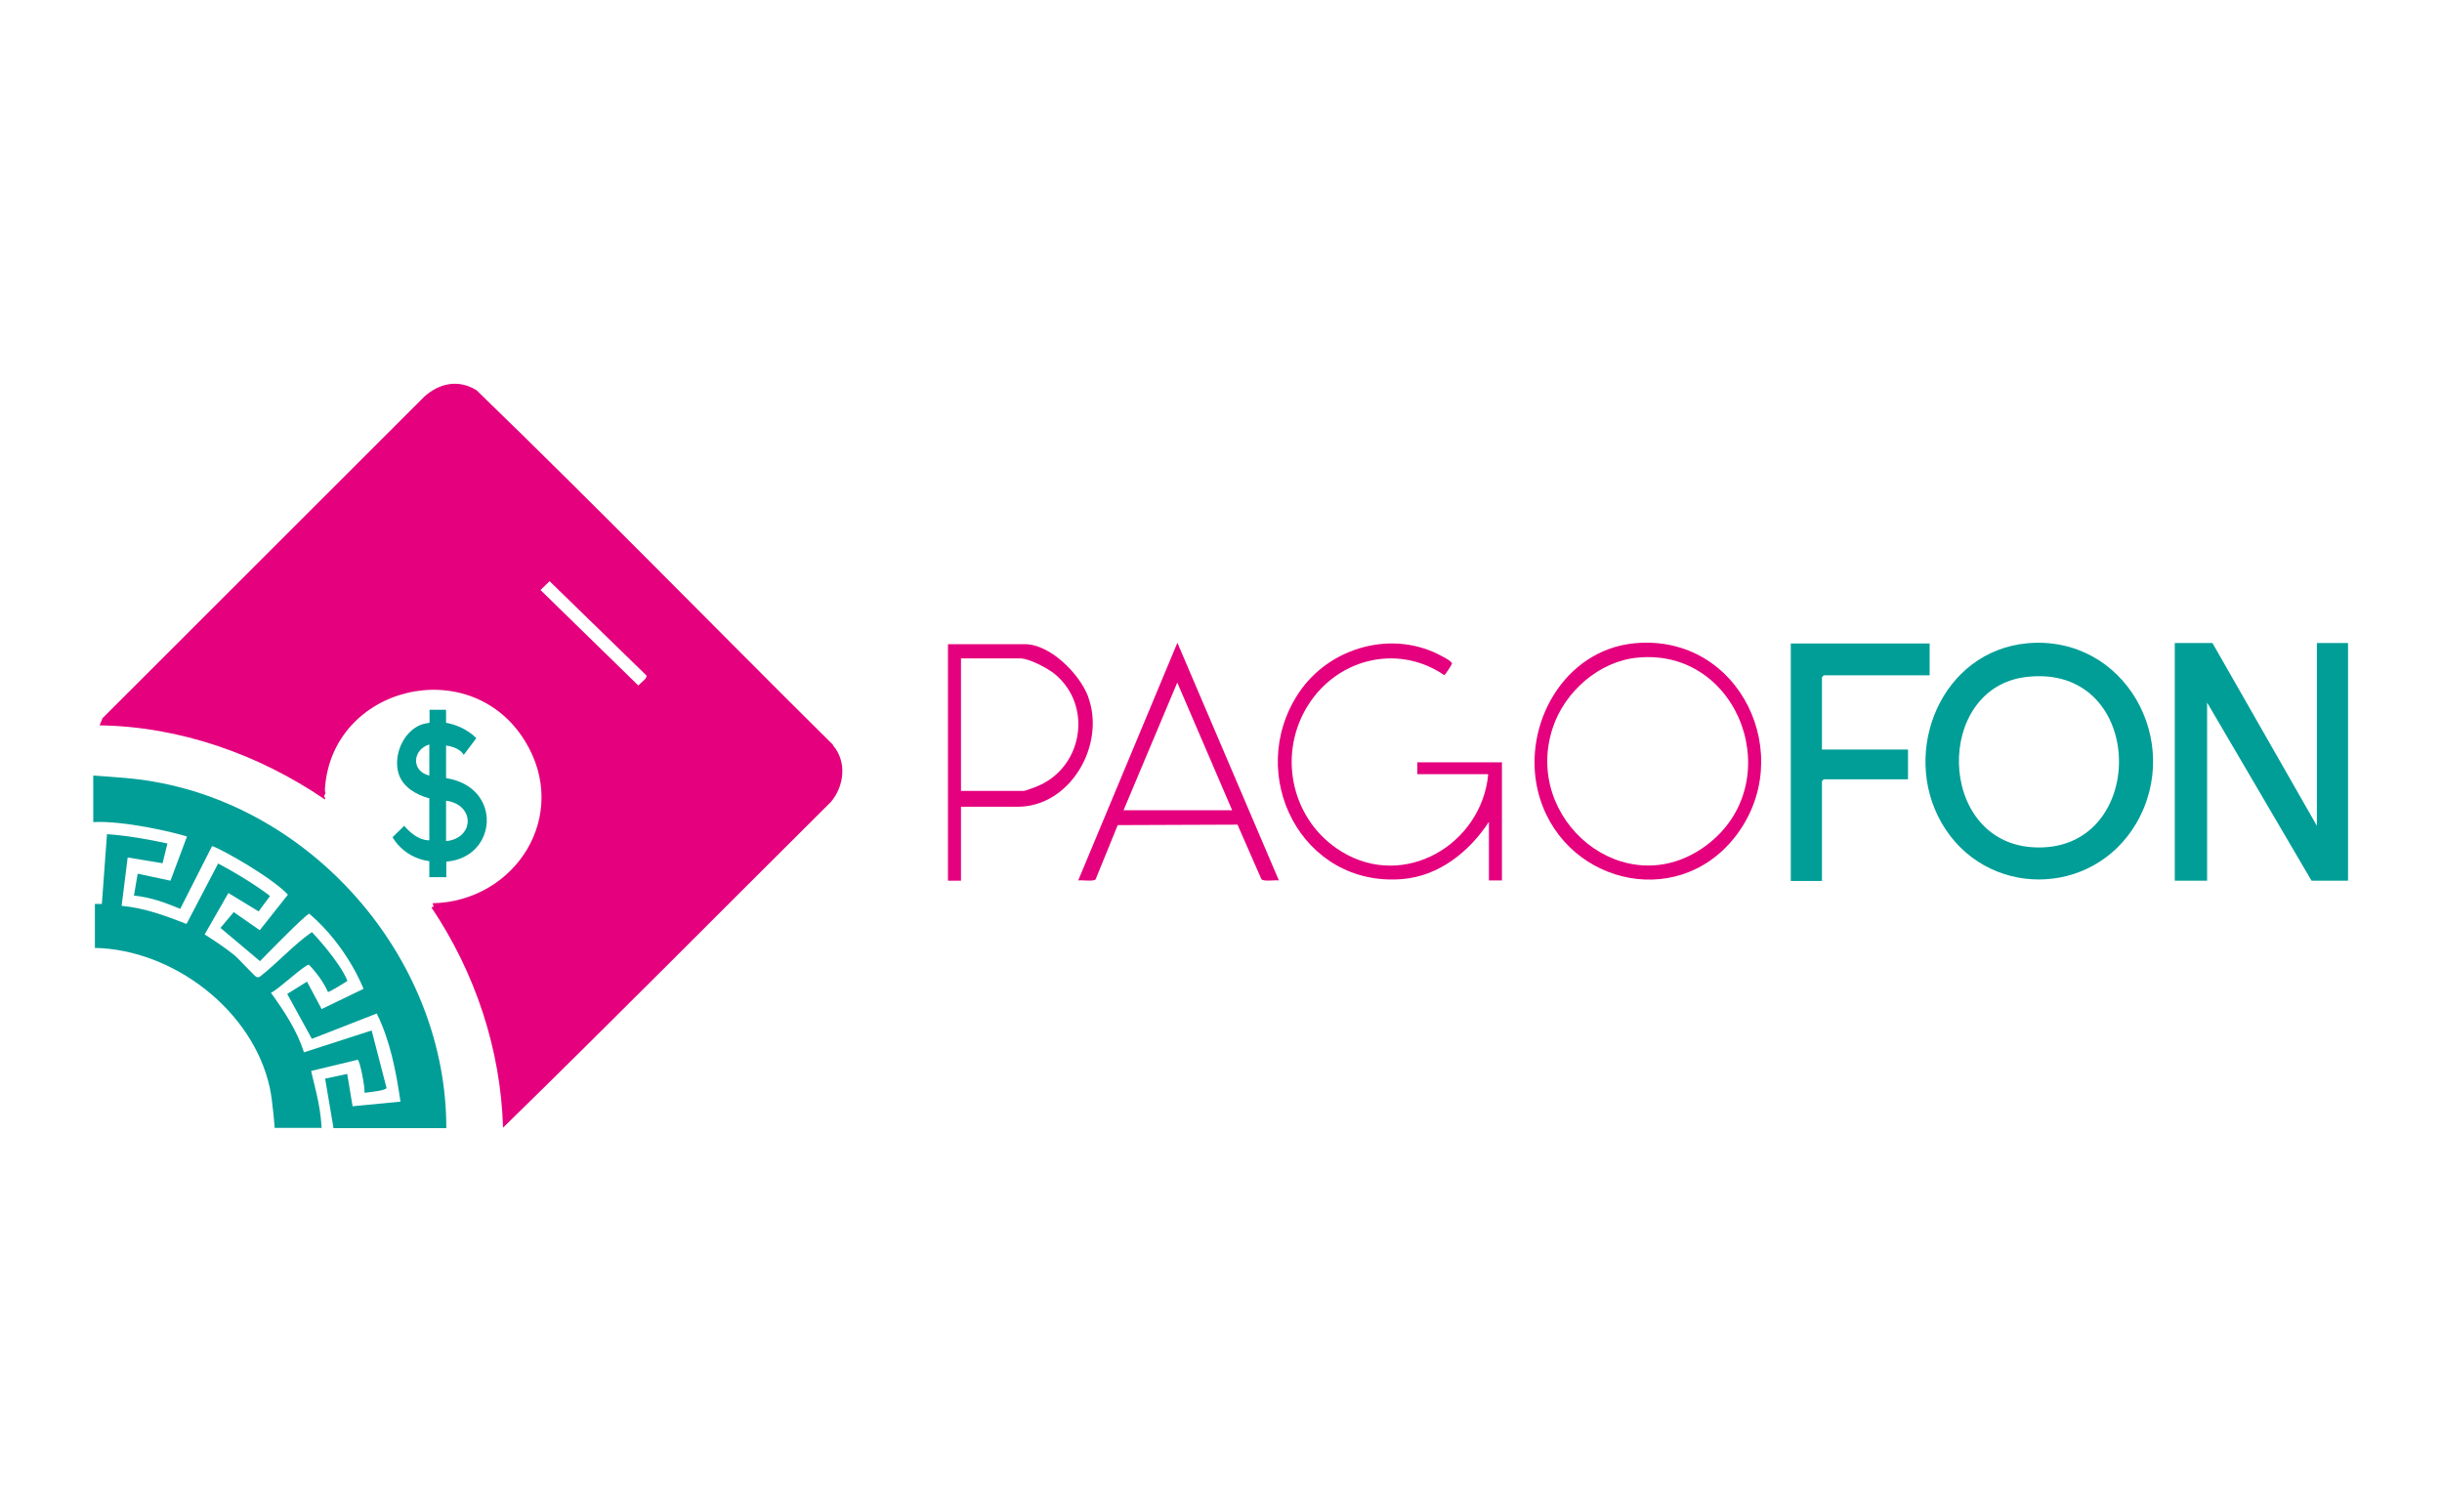 <?xml version="1.0" encoding="UTF-8"?><svg id="Layer_1" xmlns="http://www.w3.org/2000/svg" viewBox="0 0 105 65"><defs><style>.cls-1{fill:#e5007d;}.cls-2{fill:#e5007e;}.cls-3{fill:#009e97;}</style></defs><polygon class="cls-3" points="95.13 27.65 99.62 35.51 99.62 27.65 100.96 27.65 100.96 37.87 99.39 37.87 94.9 30.21 94.9 37.87 93.51 37.87 93.51 27.65 95.13 27.65"/><path class="cls-3" d="M82.97,27.65v1.39h-4.55s-.08.07-.08.08v3.11h3.7v1.28h-3.62s-.08.07-.08.08v4.29h-1.34v-10.21h5.96Z"/><path class="cls-2" d="M63.97,33.29h-3.03v-.51h3.64v5.08h-.56v-2.52c-.84,1.28-2.14,2.33-3.72,2.46-4.33.36-6.79-4.49-4.46-8,1.33-2,4.1-2.76,6.22-1.55.08.04.38.2.37.29,0,.03-.29.49-.33.49-2.06-1.4-4.73-.67-5.95,1.45s-.56,4.85,1.52,6.13c2.7,1.67,6.03-.29,6.32-3.31h-.02Z"/><path class="cls-1" d="M35.83,32.04c-5.13-5.08-10.16-10.25-15.34-15.26-.77-.48-1.61-.31-2.26.29l-13.82,13.81-.13.31c3.46.05,6.85,1.25,9.68,3.18.07-.02-.03-.1-.02-.15.1-.19.03-.06.03-.29.29-4.45,6.26-5.88,8.6-2.07,1.97,3.19-.39,6.9-3.97,6.98.03.14.1.13-.05.18,1.88,2.79,2.98,6.1,3.08,9.47,4.74-4.63,9.4-9.34,14.1-14.01.58-.69.69-1.74.08-2.44l.02-.02ZM27.45,29.48l-4.21-4.11.39-.38,4.16,4.05c.07.13-.27.33-.34.44h0Z"/><path class="cls-3" d="M87.18,27.66c-3.69.33-5.47,4.62-3.7,7.72,1.87,3.25,6.48,3.24,8.37.03,2.06-3.52-.49-8.12-4.68-7.75h0ZM87.37,36.43c-4.1-.29-4.19-6.85-.25-7.32,5.26-.63,5.3,7.67.25,7.32Z"/><path class="cls-2" d="M70.28,27.66c-3.03.29-4.83,3.5-4.16,6.33.94,3.93,5.93,5.25,8.48,2,2.72-3.47.22-8.76-4.32-8.33h0ZM73.37,36.35c-3.49,2.6-7.93-1.1-6.6-5.07.51-1.54,1.99-2.84,3.62-3,4.42-.45,6.54,5.41,2.98,8.07Z"/><path class="cls-2" d="M50.62,27.65l-4.26,10.21c.16-.03.65.06.75-.05l.95-2.33,5.15-.02,1.03,2.35c.13.11.56.02.75.05l-4.36-10.21ZM48.31,34.84l2.31-5.49,2.36,5.49h-4.68,0Z"/><path class="cls-2" d="M46.79,29.96c-.36-.97-1.63-2.26-2.72-2.26h-3.31v10.17h.56v-3.18h2.44c2.26,0,3.79-2.66,3.03-4.72h0ZM44.56,33.83c-.09.03-.49.18-.54.18h-2.7v-5.7h2.54c.39,0,1.18.42,1.49.67,1.67,1.38,1.2,4.07-.8,4.85Z"/><path class="cls-3" d="M19.18,33.45v-1.39s.56.05.76.4l.54-.72s-.46-.51-1.3-.66v-.56h-.71s0,.56,0,.56c0,0-.29.04-.41.1-.75.32-1.17,1.35-.91,2.12.19.56.76.88,1.31,1.03v1.8s-.49.07-1.08-.62l-.5.49s.45.88,1.58,1.03v.69h.73s0-.56,0-.67c2.2-.17,2.44-3.2,0-3.59h0ZM18.46,33.35c-.79-.19-.73-1.11,0-1.34v1.34ZM19.18,36.17v-1.74c1.25.17,1.23,1.61,0,1.74Z"/><path class="cls-3" d="M4.04,33.35c.91.07,1.78.11,2.68.28,6.98,1.27,12.48,7.77,12.47,14.88h-4.85l-.36-2.13.95-.2.23,1.39,2.06-.2c-.19-1.3-.44-2.61-1.02-3.79l-2.79,1.09-1.06-1.93.85-.53.63,1.18,1.8-.87s-.68-1.82-2.33-3.23c-.14,0-2.12,2.04-2.12,2.04l-1.7-1.43.57-.68,1.12.78,1.21-1.53c-.67-.72-2.79-1.93-3.26-2.09l-1.37,2.7c-.69-.28-1.24-.49-1.99-.57l.16-.94,1.41.3.71-1.9c-.56-.18-2.72-.69-4.03-.62v-2Z"/><path class="cls-3" d="M4.04,38.87h.34l.22-3c.77.05,1.74.21,2.6.4l-.21.85-1.5-.25-.26,2.08c1.02.1,1.89.43,2.79.78l1.36-2.6c1.46.78,2.23,1.4,2.23,1.4l-.49.66-1.3-.79-1.02,1.78c.45.29.88.57,1.3.91.16.14.85.88.91.91s.1.03.16,0c.75-.58,1.46-1.38,2.24-1.92,0,0,1.18,1.23,1.53,2.1,0,0-.82.52-.84.47-.29-.65-.82-1.17-.82-1.17-.22.03-1.31,1.07-1.63,1.21.57.79,1.12,1.62,1.42,2.56l2.91-.94.64,2.47c-.02.12-.79.19-.95.21.04-.19-.2-1.41-.29-1.42l-2,.48c.1.51.39,1.38.45,2.45h-2.02s-.08-1.12-.21-1.73c-.73-3.33-4.15-5.94-7.52-6.01v-1.89h-.02Z"/></svg>